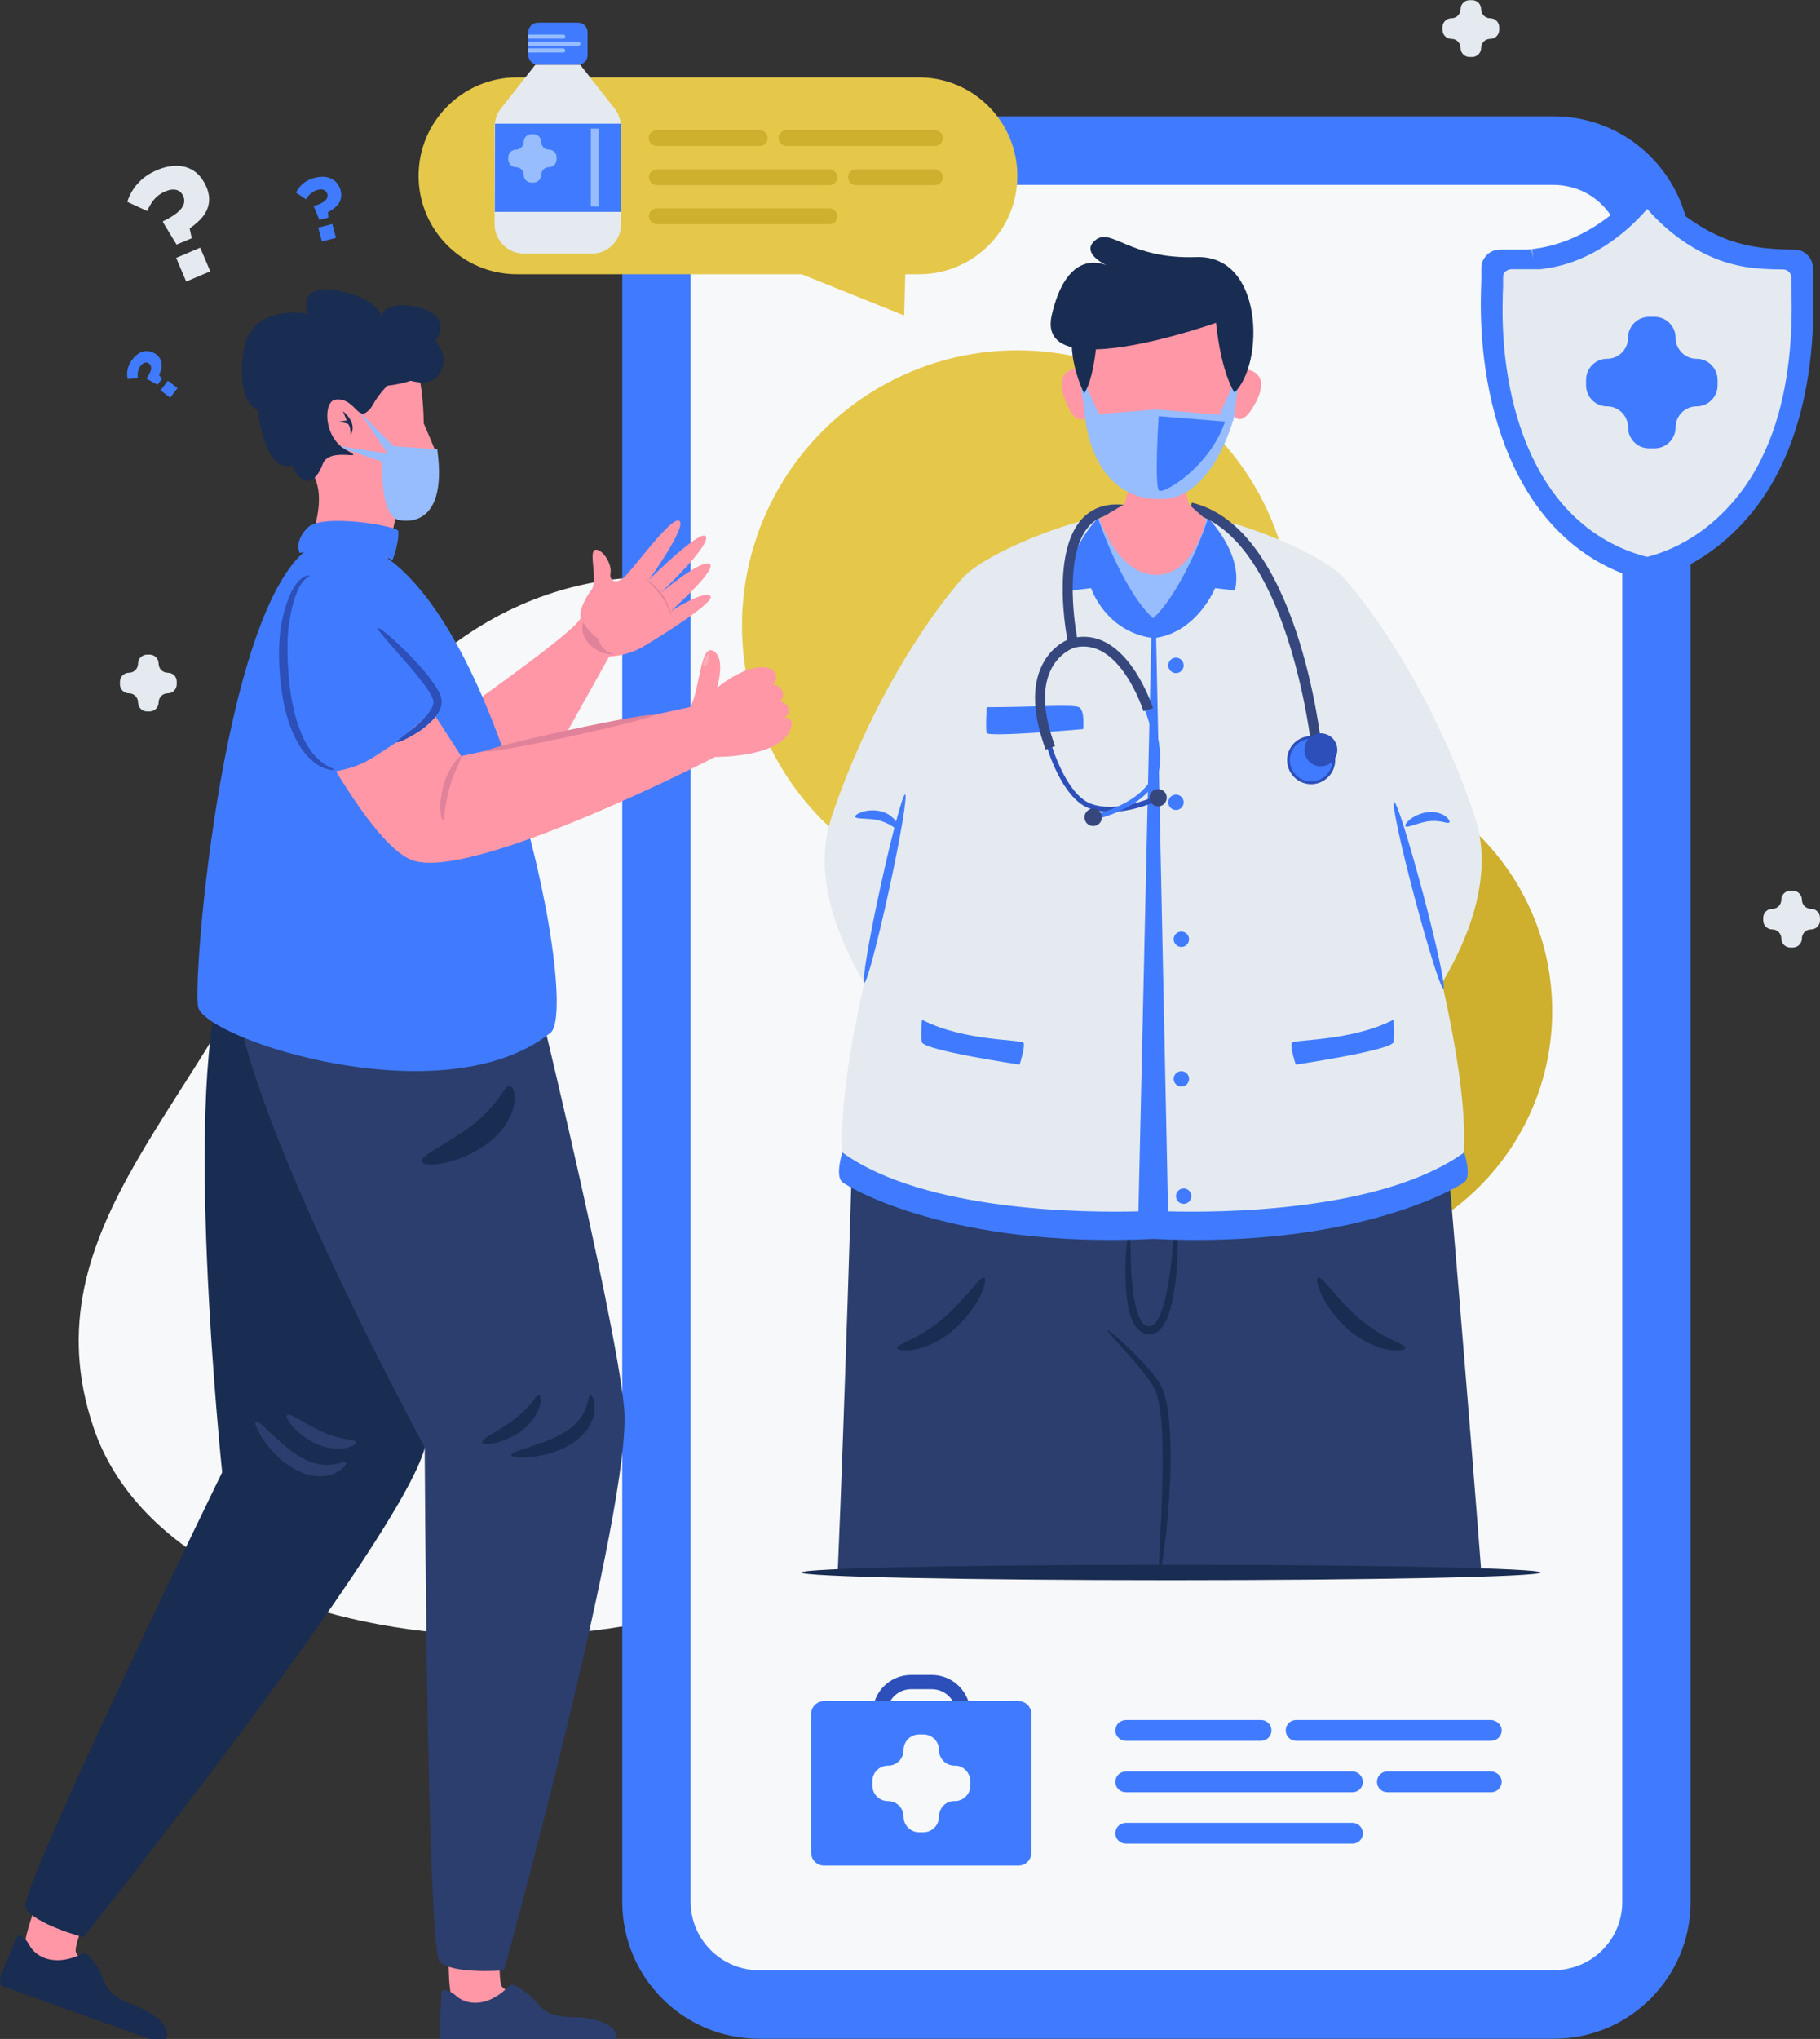 <?xml version="1.0" encoding="utf-8"?>
<!-- Generator: Adobe Illustrator 24.3.0, SVG Export Plug-In . SVG Version: 6.00 Build 0)  -->
<svg version="1.1" id="Layer_1" xmlns="http://www.w3.org/2000/svg" xmlns:xlink="http://www.w3.org/1999/xlink" x="0px" y="0px"
	 viewBox="0 0 945.3 1058.7" style="enable-background:new 0 0 945.3 1058.7;" xml:space="preserve">
<rect x="0" y="0" width="945.3" height="1058.7" fill="#333333" stroke="none"/>
<style type="text/css">
	.st0{fill:#F6F8F9;}
	.st1{fill:#E4EAEF;}
	.st2{fill:#407BFF;}
	.st3{fill:#E5C74A;}
	.st4{fill:#CEAF2E;}
	.st5{fill:#2C4FB9;}
	.st6{fill:#97BDFF;}
	.st7{fill:#2B3E6D;}
	.st8{fill:#192C51;}
	.st9{fill:#36477E;}
	.st10{fill:#FF97A6;}
	.st11{fill:#E08299;}
	.st12{fill:#561B1B;}
	.st13{opacity:0.2;fill:#FFFFFF;enable-background:new    ;}
</style>
<g>
	<path class="st0" d="M148,463.4c-37,107-135.4,172.4-99.3,278.2C90.8,865.2,345.8,888,467.9,781.2
		c109.5-95.8,94.7-198.8,79.7-269.4c-29.5-139.3-137.1-215-214.4-212.1S185,356.4,148,463.4z"/>
	<path class="st1" d="M940.6,471.9c-2.6,0-4.7-2.1-4.7-4.7l0,0c0-2.6-2.1-4.7-4.7-4.7h-1.3c-2.6,0-4.7,2.1-4.7,4.7l0,0
		c0,2.6-2.1,4.7-4.7,4.7l0,0c-2.6,0-4.7,2.1-4.7,4.7v1.3c0,2.6,2.1,4.7,4.7,4.7l0,0c2.6,0,4.7,2.1,4.7,4.7l0,0
		c0,2.6,2.1,4.7,4.7,4.7h1.3c2.6,0,4.7-2.1,4.7-4.7l0,0c0-2.6,2.1-4.7,4.7-4.7s4.7-2.1,4.7-4.7v-1.3
		C945.3,474,943.2,471.9,940.6,471.9z"/>
	<path class="st1" d="M774,9.5c-2.6,0-4.7-2.1-4.7-4.7l0,0c0-2.6-2.1-4.7-4.7-4.7h-1.3c-2.6,0-4.7,2.1-4.7,4.7l0,0
		c0,2.6-2.1,4.7-4.7,4.7l0,0c-2.6,0-4.7,2.1-4.7,4.7v1.3c0,2.6,2.1,4.7,4.7,4.7l0,0c2.6,0,4.7,2.1,4.7,4.7l0,0
		c0,2.6,2.1,4.7,4.7,4.7h1.3c2.6,0,4.7-2.1,4.7-4.7l0,0c0-2.6,2.1-4.7,4.7-4.7s4.7-2.1,4.7-4.7v-1.3C778.7,11.6,776.6,9.5,774,9.5z"
		/>
	<path class="st1" d="M87.1,349.3c-2.6,0-4.7-2.1-4.7-4.7l0,0c0-2.6-2.1-4.7-4.7-4.7h-1.3c-2.6,0-4.7,2.1-4.7,4.7l0,0
		c0,2.6-2.1,4.7-4.7,4.7l0,0c-2.6,0-4.7,2.1-4.7,4.7v1.3c0,2.6,2.1,4.7,4.7,4.7l0,0c2.6,0,4.7,2.1,4.7,4.7l0,0
		c0,2.6,2.1,4.7,4.7,4.7h1.3c2.6,0,4.7-2.1,4.7-4.7l0,0c0-2.6,2.1-4.7,4.7-4.7s4.7-2.1,4.7-4.7V354
		C91.9,351.4,89.8,349.3,87.1,349.3z"/>
</g>
<g>
	<path class="st2" d="M878.1,131.5v856c0,39.3-31.8,71.1-71,71.1H394.3c-39.3,0-71.1-31.8-71.1-71.1v-856
		c0-39.2,31.8-71.1,71.1-71.1H807C846.2,60.4,878.1,92.3,878.1,131.5z"/>
	<path class="st0" d="M842.6,131.5v856c0,16.4-11,30.1-26.1,34.2c-3,0.9-6.2,1.3-9.5,1.3H394.3c-1.4,0-2.7-0.1-4.1-0.2
		c-17.6-2-31.5-17.1-31.5-35.3v-856c0-18.2,13.8-33.3,31.5-35.3c1.4-0.2,2.7-0.2,4.1-0.2H807c3.3,0,6.4,0.5,9.5,1.3
		C831.5,101.4,842.6,115.2,842.6,131.5z"/>
	<g>
		<circle class="st3" cx="528.4" cy="324.9" r="143"/>
	</g>
	<g>
		<circle class="st4" cx="677.5" cy="525" r="128.7"/>
	</g>
</g>
<g>
	<g>
		<g>
			<path class="st2" d="M655,893.1h-70c-2.7,0-5.2,1.8-5.6,4.5c-0.6,3.4,2.1,6.3,5.4,6.3H655c3,0,5.4-2.4,5.4-5.4v0
				C660.4,895.6,658,893.1,655,893.1z"/>
			<path class="st2" d="M774.2,893.1h-101c-3,0-5.4,2.4-5.4,5.4v0c0,3,2.4,5.4,5.4,5.4h101.3c3.3,0,5.9-2.9,5.4-6.3
				C779.4,895,776.9,893.1,774.2,893.1z"/>
			<path class="st2" d="M702.4,919.8H585c-2.7,0-5.2,1.8-5.6,4.5c-0.6,3.4,2.1,6.3,5.4,6.3h117.7c3,0,5.4-2.4,5.4-5.4l0,0
				C707.8,922.2,705.4,919.8,702.4,919.8z"/>
			<path class="st2" d="M702.4,946.5H585c-2.7,0-5.2,1.8-5.6,4.5c-0.6,3.4,2.1,6.3,5.4,6.3h117.7c3,0,5.4-2.4,5.4-5.4l0,0
				C707.8,948.9,705.4,946.5,702.4,946.5z"/>
			<path class="st2" d="M774.2,919.8h-53.6c-3,0-5.4,2.4-5.4,5.4l0,0c0,3,2.4,5.4,5.4,5.4h53.9c3.3,0,5.9-2.9,5.4-6.3
				C779.4,921.6,776.9,919.8,774.2,919.8z"/>
		</g>
	</g>
	<g>
		<path class="st5" d="M484,869.7h-10.8c-11,0-19.9,8.9-19.9,19.9v7.4h50.7v-7.4C503.9,878.6,495,869.7,484,869.7z M460.7,889.6
			c0-6.9,5.6-12.5,12.5-12.5H484c3.5,0,6.6,1.4,8.9,3.7c2.3,2.3,3.7,5.4,3.7,8.9H460.7z"/>
		<g>
			<path class="st2" d="M529,883.3H428c-3.7,0-6.7,3-6.7,6.7v8.9v13.6V962c0,3.7,3,6.7,6.7,6.7h101c3.7,0,6.7-3,6.7-6.7v-49.5v-13.6
				V890C535.7,886.3,532.7,883.3,529,883.3z"/>
			<path class="st0" d="M496,916.8c-4.6,0.1-8.3-3.6-8.3-8.1l0,0c0-4.5-3.6-8.1-8.1-8.1h-2.2c-4.5,0-8.1,3.6-8.1,8.1l0,0
				c0,4.5-3.6,8.1-8.1,8.1l0,0c-4.5,0-8.1,3.6-8.1,8.1v2.2c0,4.5,3.6,8.1,8.1,8.1l0,0c4.5,0,8.1,3.6,8.1,8.1l0,0
				c0,4.5,3.6,8.1,8.1,8.1h2.2c4.5,0,8.1-3.6,8.1-8.1l0,0c0-4.4,3.5-8.2,8-8.1c4.6,0.1,8.3-3.6,8.3-8.1v-2.2
				C503.9,920.5,500.4,916.7,496,916.8z"/>
		</g>
	</g>
</g>
<g>
	<path class="st6" d="M569.5,269.1h59c0,0-9.2,54.2-28.2,55.5C581.3,326,569.5,269.1,569.5,269.1z"/>
	<path class="st7" d="M769.4,816.5c-6.4-83.8-17.7-218.7-18.3-222.8H442.8c-0.1,3.5-4,136.6-7.7,222.8H769.4z"/>
	<g>
		<path class="st8" d="M610.8,636c0.5,0,1.1,6.5,0.7,16.9c-0.2,5.2-0.6,11.5-1.8,18.4c-0.6,3.4-1.3,7.1-2.6,10.8
			c-0.6,1.9-1.4,3.7-2.5,5.6c-0.6,0.9-1.2,1.8-2.1,2.7c-0.8,0.8-1.9,1.6-3.2,2.1c-1.3,0.5-2.8,0.5-4,0.2l-0.9-0.3l-0.8-0.4
			c-0.5-0.3-1.1-0.6-1.6-1c-1.9-1.6-3-3.5-3.9-5.4c-1.6-3.8-2.3-7.4-2.7-10.9c-0.9-7-0.9-13.2-0.8-18.5c0.4-10.5,1.5-16.9,2-16.8
			c0.6,0,0.4,6.5,0.8,16.8c0.2,5.2,0.5,11.3,1.6,17.9c0.6,3.3,1.3,6.8,2.7,9.9c0.7,1.5,1.6,3,2.7,3.8c0.3,0.2,0.6,0.3,0.8,0.5
			l0.5,0.2l0.5,0.1c0.7,0.2,1.2,0.1,1.8-0.1c1.1-0.4,2.3-1.6,3.2-3.1c0.9-1.5,1.6-3.1,2.2-4.8c1.2-3.4,2-6.8,2.7-10.1
			c1.3-6.6,2-12.8,2.6-17.9C609.7,642.4,610.2,636,610.8,636z"/>
		<path class="st8" d="M575.2,690.8c0.4-0.4,6.4,4.4,15.1,13.2c2.2,2.2,4.5,4.7,6.9,7.5c0.6,0.7,1.2,1.4,1.8,2.2
			c0.6,0.7,1.2,1.5,1.8,2.4c0.3,0.4,0.6,0.8,0.9,1.2c0.3,0.4,0.5,0.9,0.8,1.3c0.6,0.9,1,1.9,1.5,2.9c1.5,4.1,2.3,8.4,2.9,12.9
			c0.5,4.5,0.8,9.1,1,13.9c0.3,9.5,0,18.5-0.5,26.7c-0.5,8.2-1.1,15.5-1.8,21.7c-1.3,12.3-2.7,19.8-3.3,19.8
			c-0.6-0.1-0.2-7.7,0.4-20c0.3-6.2,0.7-13.5,0.9-21.6c0.2-8.1,0.4-17.1,0.2-26.4c-0.1-4.7-0.4-9.2-0.9-13.5
			c-0.5-4.3-1.2-8.5-2.4-12.1c-0.4-0.8-0.7-1.6-1.2-2.5c-0.2-0.4-0.5-0.8-0.7-1.2c-0.3-0.4-0.5-0.8-0.8-1.2c-0.5-0.8-1-1.5-1.6-2.3
			c-0.5-0.7-1.1-1.5-1.6-2.2c-2.2-2.8-4.4-5.4-6.4-7.7C580.2,696.7,574.8,691.2,575.2,690.8z"/>
		<path class="st8" d="M729.9,700c-0.1,1-3.7,1.8-9.5,0.7c-5.7-1.1-13.4-4.5-20.1-10.4c-6.7-5.8-11.2-12.5-13.7-17.7
			c-2.5-5.2-3-8.8-2-9.2c1-0.5,3.3,2.1,6.8,6.2c3.5,4,8.2,9.5,14.2,14.7c5.9,5.2,12,8.8,16.6,11C726.9,697.6,730.1,698.8,729.9,700z
			"/>
		<path class="st8" d="M465.9,700c-0.1-1.2,3.1-2.4,7.7-4.7c4.7-2.3,10.7-5.9,16.6-11c5.9-5.1,10.7-10.7,14.2-14.7
			c3.5-4,5.7-6.6,6.8-6.2c1,0.5,0.5,4.1-2,9.2c-2.5,5.1-6.9,11.8-13.7,17.7c-6.7,5.9-14.4,9.3-20.1,10.4
			C469.6,701.8,466,701,465.9,700z"/>
	</g>
	<g>
		<path class="st1" d="M766,424c-19.4-57.8-49.3-102.7-67.9-123.8c-12.1-13.7-58.9-31-70.6-31c0,0-7.6,33.1-28.5,55
			c-20.8-21.9-28.5-55-28.5-55c-11.7,0-58.5,17.4-70.6,31c-18.6,21.1-48.5,66-67.9,123.8c-9.8,29.2,1.8,60.8,16.9,86.4
			c-8.2,36.6-12.2,65.4-11.4,86.2c1.9,52.7,321,52.7,322.9,0c0.8-20.8-3.2-49.6-11.4-86.2C764.2,484.8,775.7,453.1,766,424z"/>
		<path class="st2" d="M470.1,412.5c1.3,0.3-2.4,22.4-8.3,49.4c-5.9,27-11.6,48.7-12.9,48.4c-1.3-0.3,2.4-22.4,8.3-49.4
			C463.1,433.9,468.9,412.3,470.1,412.5z"/>
	</g>
	<path class="st2" d="M512.5,367.2c24.1,0,44.7-1.6,47.9,0c3.2,1.6,2.2,11.4,2.2,11.4s-49.4,4.3-50.1,2S512.5,367.2,512.5,367.2z"/>
	<path class="st2" d="M760.5,598.4c-43.1,31.1-128,31.3-153.8,30.6l-6.2-297.8c21.6-3.4,30.6-25.8,30.6-25.8l10.3,1.2
		c4.7-18.9-13.9-37.6-13.9-37.6c-6.9,21-19.2,44-28.6,52c-9.3-8.1-20.6-28.9-28.6-52c0,0-18.7,18.7-13.9,37.6l10.3-1.2
		c0,0,7.2,22.1,31.3,25.8L591.3,629c-25.8,0.7-110.8,0.5-153.8-30.6c0,0-3.9,12.2,0,15.4c3.8,3.1,57.2,34.6,161.6,29.5
		c104.3,5.1,157.7-26.5,161.6-29.5C764.5,610.6,760.5,598.4,760.5,598.4z"/>
	<ellipse class="st2" cx="610.8" cy="345.5" rx="4" ry="4"/>
	<ellipse class="st2" cx="610.8" cy="416.6" rx="4" ry="4"/>
	<path class="st2" d="M617.6,487.7c0,2.2-1.8,4-4,4c-2.2,0-4-1.8-4-4c0-2.2,1.8-4,4-4C615.8,483.7,617.6,485.5,617.6,487.7z"/>
	<path class="st2" d="M617.6,560.2c0,2.2-1.8,4-4,4c-2.2,0-4-1.8-4-4s1.8-4,4-4C615.8,556.2,617.6,558,617.6,560.2z"/>
	<ellipse class="st2" cx="614.8" cy="621.1" rx="4" ry="4"/>
	<g>
		<path class="st2" d="M478.9,529.5c22.4,11.5,52,10,52.8,12.1s-2.1,11.2-2.1,11.2s-49.9-7.4-50.8-11.7
			C478,536.9,478.9,529.5,478.9,529.5z"/>
		<path class="st2" d="M723.7,529.5c-22.4,11.5-52,10-52.8,12.1c-0.9,2.1,2.1,11.2,2.1,11.2s49.9-7.4,50.8-11.7
			C724.6,536.9,723.7,529.5,723.7,529.5z"/>
	</g>
	<path class="st2" d="M749.7,513.3c-1.3,0.3-8-21.1-15.1-47.8s-11.8-48.6-10.5-49s8,21.1,15.1,47.8C746.3,491,751,513,749.7,513.3z"
		/>
	<path class="st2" d="M752.8,427c-0.2,0.3-0.7,0.3-1.3,0.2c-0.3,0-0.7-0.1-1.1-0.2c-0.4-0.1-0.9-0.1-1.4-0.3c-2-0.4-4.5-0.6-7.5-0.2
		c-5.9,1-10.7,3.6-11.5,2.5c-0.4-0.5,0.4-1.9,2.2-3.4c1.8-1.5,4.8-3.1,8.6-3.8c1.9-0.2,3.7-0.3,5.4,0.1c0.4,0.1,0.8,0.2,1.2,0.3
		c0.4,0.1,0.7,0.3,1.1,0.4c0.3,0.1,0.7,0.3,1,0.4c0.3,0.2,0.6,0.4,0.8,0.5c0.5,0.4,1,0.7,1.3,1c0.3,0.4,0.6,0.7,0.8,1
		C752.9,426.3,753,426.8,752.8,427z"/>
	<path class="st2" d="M466.1,430.1c-0.3,0.2-0.7,0.1-1.3-0.2c-0.3-0.1-0.6-0.3-0.9-0.6c-0.3-0.2-0.8-0.4-1.2-0.7
		c-1.7-1.1-4-2.1-6.9-2.8c-5.9-1.1-11.3-0.4-11.6-1.7c-0.2-0.6,1-1.6,3.3-2.4c2.2-0.8,5.6-1.3,9.3-0.6c1.8,0.4,3.6,1,5,2
		c0.4,0.2,0.7,0.4,1,0.7c0.3,0.3,0.6,0.5,0.9,0.8c0.3,0.3,0.5,0.5,0.8,0.7c0.2,0.3,0.4,0.5,0.6,0.8c0.4,0.5,0.7,1,0.9,1.4
		c0.2,0.5,0.3,0.9,0.4,1.2C466.4,429.5,466.3,429.9,466.1,430.1z"/>
	<g>
		<g>
			<path class="st5" d="M574.1,421.5c12.2,0.8,24.5-4.6,25.1-4.9l-1.1-2.4c-0.2,0.1-18.5,8.1-31.6,3.1c-13-5-20.4-30.7-20.5-31
				l-2.5,0.7c0.3,1.1,7.9,27.3,22.1,32.7C568.4,420.7,571.2,421.3,574.1,421.5z"/>
			<path class="st9" d="M597,413.9c-0.2,2.5,1.7,4.6,4.2,4.8c2.5,0.2,4.6-1.7,4.8-4.2c0.2-2.5-1.7-4.6-4.2-4.8
				C599.3,409.6,597.1,411.5,597,413.9z"/>
		</g>
		<g>
			<path class="st2" d="M571,424.9c0.8-0.2,20.6-5.1,28.5-18c8-13-2-38.3-2.5-39.4l-2.4,1c0.1,0.3,10,25.2,2.7,37.1
				c-7.4,12-26.7,16.8-26.9,16.9L571,424.9z"/>
			<path class="st9" d="M571.2,421.4c1.6,1.9,1.5,4.7-0.4,6.4c-1.9,1.6-4.7,1.5-6.4-0.4c-1.6-1.9-1.5-4.7,0.4-6.4
				C566.7,419.3,569.6,419.5,571.2,421.4z"/>
		</g>
		<path class="st9" d="M559.4,330.9c-1.7-9.6-6.4-43.9,6.4-57.9c4.4-4.8,10.4-6.6,18.3-5.6l0.7-5.2c-9.6-1.2-17.2,1.2-22.8,7.2
			c-14.9,16.2-9.3,53.5-7.6,62.8c-3.2,1.5-9.2,5.2-13.1,13.1c-5.5,11-4.9,25.8,1.8,43.9l4.9-1.8c-6.2-16.7-6.9-30.1-2.1-39.8
			c4.3-8.6,11.5-11.1,12.1-11.3c23.4-5.9,35.8,32.6,35.9,33l5-1.6C598.3,366.2,585.6,327.1,559.4,330.9z"/>
	</g>
	<g>
		<g>
			<g>
				<path class="st5" d="M668.8,392c-1.5,6.7,2.8,13.4,9.5,14.9c6.7,1.5,13.4-2.8,14.9-9.5c1.5-6.7-2.8-13.4-9.5-14.9
					C676.9,381,670.3,385.3,668.8,392z"/>
				<path class="st2" d="M670.2,392.3c-1.3,6,2.5,11.9,8.4,13.2s11.9-2.5,13.2-8.4c1.3-6-2.5-11.9-8.4-13.2
					C677.4,382.6,671.5,386.4,670.2,392.3z"/>
			</g>
		</g>
		<path class="st9" d="M681.2,388.2l5.2-0.5c-0.5-4.6-12.6-113.8-67.4-126.7l-1.2,5.1C669,278.1,681.1,387.1,681.2,388.2z"/>
		<path class="st5" d="M677.7,387.5c-1,4.6,1.9,9.2,6.5,10.2c4.6,1,9.2-1.9,10.2-6.5c1-4.6-1.9-9.2-6.5-10.2
			C683.2,379.9,678.7,382.8,677.7,387.5z"/>
	</g>
	<g>
		<g>
			<path class="st10" d="M589.2,243.3l-5.2,18.5l-13,7.7c0,0,9.3,28.1,28.6,29c20.5,1,26.9-28.6,26.9-28.6l-9-8l-3.8-15.9
				L589.2,243.3z"/>
			<path class="st10" d="M643,191.4c0,0,5.4-28-13.5-37.2c-7.5-5.5-16.8-5-26.6-3.8c-9.9-1.2-19.1-1.7-26.6,3.8
				c-18.9,9.2-13.5,37.2-13.5,37.2s-18.3-2.8-8.5,18.9c5.6,12.5,10.4,5.8,10.4,5.8s7.4,43,38.2,43c24.3,0,38.2-43,38.2-43
				s3.7,6.1,10.4-5.8C662.9,190.1,643,191.4,643,191.4z"/>
			<path class="st6" d="M644.1,191.4l-10.7,24l-33-2.8l-29.7,2.4l-10.5-23.6l3.3,24.2c0,0,2.6,45.3,41,43.5
				c26.1-1.2,36.6-43,36.6-43L644.1,191.4z"/>
			<path class="st8" d="M621.3,133.5c-35,1.2-44.1-15.8-52.5-8.7c-6.6,5.6,1.9,10.9,5.8,12.9c-5.2-2.1-21-5.6-28.3,25.8
				c-2.3,9.8,2.3,14.8,10.4,16.8c0.7,12.9,6.4,24,6.4,24c3.4-5.1,5.2-14.9,6.1-22.9c25.4-0.6,62.4-13.8,62.4-13.8
				c2.8,26.8,9.6,36.2,9.6,36.2C656.8,188.8,656.3,132.2,621.3,133.5z"/>
		</g>
		<path class="st2" d="M601.8,216.1c0,0-2.4,37.1,0.3,38.7c2.7,1.6,26.2-12.4,34.2-35.9L601.8,216.1z"/>
	</g>
</g>
<g>
	<path class="st3" d="M477.3,142.4h-7.1l-0.6,21.4l-53.2-21.4H268.5c-28.2,0-51.1-22.9-51.1-51.1l0,0c0-28.2,22.9-51.1,51.1-51.1
		h208.8c28.2,0,51.1,22.9,51.1,51.1l0,0C528.4,119.6,505.5,142.4,477.3,142.4z"/>
	<g>
		<g>
			<path class="st4" d="M394.6,67.6h-53.3c-2.1,0-4,1.4-4.3,3.4c-0.4,2.6,1.6,4.8,4.1,4.8h53.5c2.3,0,4.1-1.9,4.1-4.1v0
				C398.8,69.5,396.9,67.6,394.6,67.6z"/>
			<path class="st4" d="M485.4,67.6h-76.9c-2.3,0-4.1,1.9-4.1,4.1v0c0,2.3,1.9,4.1,4.1,4.1h77.1c2.5,0,4.5-2.2,4.1-4.8
				C489.3,69,487.4,67.6,485.4,67.6z"/>
			<path class="st4" d="M430.7,87.9h-89.3c-2.1,0-4,1.4-4.3,3.4c-0.4,2.6,1.6,4.8,4.1,4.8h89.6c2.3,0,4.1-1.9,4.1-4.1l0,0
				C434.8,89.8,433,87.9,430.7,87.9z"/>
			<path class="st4" d="M430.7,108.2h-89.3c-2.1,0-4,1.4-4.3,3.4c-0.4,2.6,1.6,4.8,4.1,4.8h89.6c2.3,0,4.1-1.8,4.1-4.1l0,0
				C434.8,110,433,108.2,430.7,108.2z"/>
			<path class="st4" d="M485.4,87.9h-40.8c-2.3,0-4.1,1.8-4.1,4.1l0,0c0,2.3,1.9,4.1,4.1,4.1h41c2.5,0,4.5-2.2,4.1-4.8
				C489.3,89.3,487.4,87.9,485.4,87.9z"/>
		</g>
	</g>
	<g>
		<path class="st1" d="M322.6,65.7v50.7c0,8.5-6.8,15.3-15.3,15.3h-35.1c-8.4,0-15.3-6.8-15.3-15.3V65.7c0-0.5,0-1,0.1-1.5
			c0.3-2.9,1.4-5.7,3.2-7.9l17.8-22.6h23.4l17.8,22.6c1.8,2.3,2.9,5,3.2,7.9C322.6,64.7,322.6,65.2,322.6,65.7z"/>
		<path class="st2" d="M322.6,65.7V110H257l0.1-45.8h65.5C322.6,64.7,322.6,65.2,322.6,65.7z"/>
		<g>
			<path class="st2" d="M305.2,16.8v11.8c0,2.8-2.2,5-5,5h-20.8c-2.8,0-5-2.3-5-5v-12c0.1-2.7,2.3-4.8,5-4.8h20.8
				C303,11.8,305.2,14,305.2,16.8z"/>
		</g>
		<path class="st6" d="M310.9,66.8v40.4h-4V68.2c0-0.5,0-0.9-0.1-1.4H310.9L310.9,66.8z"/>
		<g>
			<path class="st6" d="M293.6,19c0,0.6-0.5,1.1-1.1,1.1h-18.2v-2.1h18.2C293.1,17.9,293.6,18.4,293.6,19z"/>
			<path class="st6" d="M301.5,22.7c0,0.6-0.5,1.1-1.1,1.1h-26.1v-2.1h26.1C301,21.6,301.5,22.1,301.5,22.7z"/>
			<path class="st6" d="M293.6,26.2L293.6,26.2c0,0.7-0.5,1.1-1.1,1.1h-18.2v-2.2h18.2C293.1,25.2,293.6,25.7,293.6,26.2z"/>
		</g>
		<path class="st6" d="M285.1,77.7c-2.2,0-4-1.8-4-4v0c0-2.2-1.8-4-4-4h-1.1c-2.2,0-4,1.8-4,4v0c0,2.2-1.8,4-4,4l0,0
			c-2.2,0-4,1.8-4,4v1.1c0,2.2,1.8,4,4,4l0,0c2.2,0,4,1.8,4,4l0,0c0,2.2,1.8,4,4,4h1.1c2.2,0,4-1.8,4-4l0,0c0-2.2,1.8-4,4-4
			c2.2,0,4-1.8,4-4v-1.1C289.1,79.5,287.3,77.7,285.1,77.7z"/>
	</g>
</g>
<path class="st8" d="M800.1,816.5c0,2.2-85.9,4-191.9,4s-191.9-1.8-191.9-4s85.9-4,191.9-4S800.1,814.3,800.1,816.5z"/>
<g>
	<g>
		<path class="st10" d="M333.6,336c-2,1.2-4,2-6,2.7c-6,2.1-11.2,2.2-11.2,2.2l-81,145c-7.6-5.2-47.5-77.8-48.6-79.7
			c0,0,113.6-77.3,114.8-85.5c0-0.1,0-0.2,0-0.2c-0.5-1.9,0.3-4.9,1.8-8c1-2.1,2.3-4.3,3.8-6.2c3.5-4.7-1.6-19.9,1.9-20.8
			c3.5-0.9,8.9,7.2,8,12c-0.8,4.8,3.5,5.5,6.9,2.4c5.3-4.8,25-32.5,28.9-29.4c3.9,3.1-15.8,30.5-15.8,30.5s27.5-27.3,29.6-22.3
			c2.1,5-23.8,29.4-23.8,29.4s21.6-18.2,25.7-15.2c4.1,2.9-20.2,24.4-20.2,24.4s17-10.8,20.5-7.9C372.5,312.2,341.7,331.3,333.6,336
			z"/>
		<path class="st11" d="M302.6,327.7c0.5,3.3,2.6,6.1,5.2,8.2c2.5,2.1,5.6,3.6,8.9,3.8c1,0.1,1.9,0,2.8-0.2c-0.5-0.1-1-0.1-1.5-0.2
			c-5.9-1.3-7.4-7.9-7.4-7.9c-1.4-0.3-5.3-4.2-7.7-8.3C302.6,324.6,302.4,326.2,302.6,327.7z"/>
		<path class="st11" d="M348.8,320c-0.8-1.9-1.6-3.8-2.5-5.7c-0.9-1.8-1.9-3.7-3.1-5.2c-1.2-1.6-2.6-3.2-4-4.6
			c-1.4-1.5-2.9-2.9-4.5-4.2c1.8,1,3.4,2.3,5,3.7c1.5,1.4,2.9,3,4.2,4.6c1.3,1.7,2.2,3.6,3,5.5C347.7,316,348.4,318,348.8,320z"/>
	</g>
	<g>
		<path class="st10" d="M220.1,219.9c0,0-0.1-27.4-6.4-32.9c-10-8.5-18.3-10.4-25.6-11.4c-57.2-7.5-40.5,61.7-29.7,68.3
			c1.4,0.8,2.9,1.8,4.5,2.9c9.8,18.8-10.2,45.9-1.3,47.9c6.8,1.5,26.8,19.1,35.2,11.6c2.9-2.6,7-33.2,9-38.1
			c3.2,0.5,6.4,0.5,9.6,0.1c13.7-1.8,6.5-28.1,6.5-28.1s4.3-4.2,4.4-5.7C222.9,226.2,220.1,219.9,220.1,219.9z"/>
		<path class="st8" d="M178.1,213.5c0,0,7.9,6,4,12.3c0,0,0.2-4.6-1.5-5.8l-4.5-1.1l4-0.6L178.1,213.5z"/>
		<path class="st8" d="M226.2,177.2c0,0,9.3-13.2-8.6-17.5s-19.5,4.3-19.5,4.3s-2.3-9.3-23.2-13.2S159.7,163,159.7,163
			s-30.1-6.3-33.4,20.5s7.6,29.4,7.6,29.4s3.1,32.9,17.9,28.8c4.9,11.4,11.8,10.1,15.8-0.7c3.5-9.6,24.2-0.8,12.2-7.4
			c-12-6.6-11.9-25.2-5.6-26.1c9.3-1.2,11.4,9.9,15.9,6.7c4.5-3.2,2.5-4.8,10.7-13.6c0.1-0.1,0.1-0.2,0.2-0.3
			c5.1-0.6,9.2-1.5,12.3-2.6c5.2,1.4,11.2,1.6,14.5-3C234.5,185.5,226.2,177.2,226.2,177.2z"/>
		<path class="st12" d="M211,255.3c0,0,6.9-5.7,13.1-4.6c0,0-10-7-14.8-0.6C207.5,252.4,211,255.3,211,255.3z"/>
	</g>
	<g>
		<g>
			<g>
				<g>
					<g>
						<path class="st10" d="M259.6,1016.1c0,0-0.7,14,1.4,15.8c2.1,1.9,7.3,4.8,7.3,4.8s-26.3,13.5-31.6,6.4
							c-5.3-7.1-3.3-36.8-3.3-36.8L259.6,1016.1z"/>
						<path class="st7" d="M301.1,1047.5c0,0,17.3,1,18.8,8.9c0.8,4.2,0,4.8,0,4.8H231c0,0-3-0.1-2.7-6.6l1.1-20.9
							c0,0,2.7-1.6,7.6,2.7c4.8,4.3,16,6.9,27.9-5.7c0,0,1.8-1.4,9.3,4.6C281.8,1041.3,280,1047.5,301.1,1047.5z"/>
					</g>
					<g>
						<g>
							<path class="st10" d="M43.5,998.6c0,0-5.3,12.9-4,15.3c1.3,2.4,5.3,7,5.3,7s-29.3,3.9-31.9-4.6c-2.6-8.5,9.2-35.7,9.2-35.7
								L43.5,998.6z"/>
							<path class="st8" d="M72,1042.1c0,0,15.9,6.8,14.7,14.7c-0.7,4.2-1.6,4.5-1.6,4.5l-83.7-29.9c0,0-2.8-1-0.4-7.1l8.1-19.3
								c0,0,3.1-0.6,6.2,5.1c3.1,5.7,12.8,11.9,28.2,4c0,0,2.1-0.7,7.3,7.5C55.9,1029.8,52.1,1035,72,1042.1z"/>
						</g>
						<path class="st8" d="M243.3,515.8c0,0-10.3,188.1-22.6,235.7c-12.3,47.6-177.4,254.4-177.4,254.4s-25.9-6.9-30-15.4
							c-4-8.5,102.1-226,102.1-226S93.7,557,117.4,504S243.3,515.8,243.3,515.8z"/>
						<g>
							<path class="st7" d="M149.1,734.8c1.5-1.5,8.5,4.1,17.7,8.4c4.6,2.2,8.9,3.3,12.2,3.9c3.3,0.6,5.4,0.7,5.8,1.6
								c0.4,0.9-1.8,2.6-5.8,3.3c-4,0.7-9.7,0.1-15.1-2.5c-5.4-2.5-9.5-6-12-8.9C149.4,737.7,148.4,735.5,149.1,734.8z"/>
						</g>
						<g>
							<path class="st7" d="M132.8,738.3c0.8-0.6,3.5,1.5,7,5.1c3.9,3.3,8.7,8.5,14.9,12.3c1.6,0.9,3.1,1.9,4.6,2.5
								c0.4,0.2,0.8,0.3,1.1,0.5l0.6,0.3l0.6,0.2c0.8,0.2,1.5,0.5,2.2,0.7c2.9,0.7,5.6,0.9,7.9,0.7c2.3-0.3,4.2-0.8,5.5-1.1
								c1.4-0.4,2.2-0.6,2.5-0.2c0.7,0.6-1.3,4-6.9,6.2c-2.8,1-6.4,1.4-10.3,0.8c-1-0.2-1.9-0.4-2.9-0.6l-0.7-0.2l-0.7-0.3
								c-0.5-0.2-1-0.4-1.4-0.6c-2-0.7-3.8-1.8-5.7-2.9c-7.4-4.6-11.9-10.7-15-15.1C133.3,741.9,132,738.8,132.8,738.3z"/>
						</g>
						<path class="st7" d="M273.3,493.3c0,0,46.4,189.1,50.9,238.1c4.5,49-62.4,291.7-62.4,291.7s-26.7,2.2-33.4-4.5
							c-6.7-6.7-7.8-267.1-7.8-267.1s-103.2-189.4-98.8-247.3C126.4,446.4,273.3,493.3,273.3,493.3z"/>
						<g>
							<path class="st8" d="M219.2,603.4c-1.6-3.2,12.2-8.8,25.1-18.4c6.5-4.8,11.1-10,14.2-14.1c3-4.1,4.6-7.1,6.3-6.9
								c1.7,0.1,3.4,4.4,2,10.5c-1.4,6-5.9,13.6-13.7,19.3c-7.6,5.7-16.1,8.8-22.4,10.1C224.3,605.1,219.9,604.8,219.2,603.4z"/>
						</g>
						<path class="st8" d="M250.5,749c-0.6-2,7.7-5.5,15.9-11.4c4.1-3,7.2-6.2,9.3-8.8c2.1-2.6,3.3-4.4,4.2-4.3
							c1,0.1,1.5,2.8,0.1,6.6c-1.3,3.8-4.6,8.5-9.5,12c-4.8,3.6-9.9,5.4-13.6,6.2C253.2,750.1,250.8,749.9,250.5,749z"/>
						<path class="st8" d="M265.6,755.6c-0.1-1,3-2.3,7.9-3.7c4.8-1.8,11.6-3.6,18-7.2c1.5-0.9,3.1-1.8,4.4-2.8
							c0.3-0.2,0.7-0.5,1-0.7l0.5-0.4l0.4-0.4c0.6-0.5,1.1-1.1,1.7-1.6c2-2.2,3.5-4.5,4.4-6.6c0.9-2.1,1.3-4,1.7-5.4
							c0.3-1.4,0.6-2.2,1-2.3c0.9-0.3,2.9,3.1,2.1,9c-0.5,2.9-1.9,6.3-4.2,9.4c-0.6,0.7-1.3,1.5-2,2.2l-0.5,0.6l-0.6,0.5
							c-0.4,0.3-0.8,0.7-1.2,1c-1.6,1.4-3.4,2.5-5.3,3.6c-7.6,4.2-15.2,5.3-20.5,5.9C269,756.9,265.7,756.5,265.6,755.6z"/>
						<path class="st2" d="M173.9,279.9c79.8,0.8,128.7,243,112,256.4c-55.3,44.2-179.7,3.2-183-13.5
							C99.6,506.1,118.9,279.3,173.9,279.9z"/>
					</g>
				</g>
			</g>
		</g>
	</g>
	<g>
		<g>
			<g>
				<path class="st10" d="M411.2,376.6c-3.3,17.1-39.7,16.4-39.7,16.4S244.8,458.2,214,446.6c-12.8-4.8-28.8-28.7-39.5-46.1
					c15.2-3,18.4-6.9,31.7-15.2c5-3.1,12.4-12.2,18.8-15.2c7,10.7,14.5,22.5,14.5,22.5s118.9-25.3,119-25.5
					c5.1-8.9,5.1-32.9,12-29.1c6.8,3.8,1.8,19,2,19.1c1.8-1.5,8.7-6.9,16.4-9.5c2.2-0.7,10.7-2.9,13.3,1.5c2.3,3.9-0.5,6.3-0.8,6.5
					c0.4,0,3.8,0,5,3.5c1.3,3.9-1.6,4.8-1.6,4.8s3.9,1,4.9,4.2c1,3.3-2.5,4.3-2.5,4.3S411.9,372.7,411.2,376.6z"/>
				<g>
					<g>
						<path class="st5" d="M206.1,385.3c0.3,0.5,4.6-1.1,10.9-5.1c1.6-1,3.2-2.2,4.9-3.7c1.7-1.5,3.5-3.1,5-5.3
							c0.8-1.1,1.5-2.3,2-3.8c0.5-1.4,0.7-3.2,0.3-4.9c-0.4-1.6-1-3-1.8-4.2c-0.7-1.3-1.5-2.5-2.3-3.7c-3.3-4.7-6.9-8.7-10.2-12.2
							c-3.3-3.5-6.5-6.6-9.2-9.1c-5.4-5-9.1-7.7-9.5-7.2c-0.4,0.4,2.5,3.9,7.3,9.4c2.4,2.7,5.3,6,8.4,9.6c3.1,3.6,6.5,7.6,9.6,12
							c0.8,1.1,1.5,2.2,2.1,3.3c0.6,1.1,1.1,2.2,1.4,3.1c0.5,1.6-0.3,3.7-1.5,5.5c-1.2,1.8-2.7,3.4-4.1,4.9
							c-1.5,1.4-2.9,2.7-4.3,3.9C209.6,382.3,205.8,384.8,206.1,385.3z"/>
					</g>
					<g>
						<path class="st5" d="M173.7,399.7c0-0.1-0.3-0.4-1-0.7c-0.3-0.2-0.8-0.3-1.3-0.6c-0.5-0.3-1-0.6-1.7-0.9
							c-2.4-1.4-5.6-3.9-8.5-8c-2.9-4.1-5.4-9.6-7.3-16c-1.9-6.5-3.2-13.8-3.9-21.6c-0.7-7.8-0.9-15.3-0.5-22
							c0.2-3.3,0.7-6.5,1.2-9.5c0.5-3,1.2-5.7,1.9-8.1c1.4-4.9,3.2-8.6,5-10.6c1.8-2.1,3.4-2.4,3.3-2.7c0-0.1-0.5-0.3-1.3-0.1
							c-0.8,0.1-2,0.6-3.2,1.6c-2.5,2-4.9,5.8-6.8,10.8c-1,2.5-1.8,5.3-2.5,8.3c-0.7,3-1.4,6.3-1.7,9.9c-0.7,7-0.6,14.7,0.1,22.8
							c0.8,8,2.2,15.7,4.4,22.4c2.2,6.7,5.2,12.5,8.7,16.7c3.5,4.2,7.4,6.7,10.3,7.6c0.7,0.2,1.4,0.4,1.9,0.6
							c0.6,0.1,1.1,0.2,1.5,0.2C173.3,399.9,173.7,399.8,173.7,399.7z"/>
					</g>
				</g>
				<g>
					<path class="st11" d="M239.4,392.7c0.9,0.6-3.4,7.2-5.9,16.3c-2.7,9.1-2.5,16.8-3.4,16.9c-0.5,0.1-1.2-1.9-1.3-5.2
						c-0.2-3.3,0.1-7.8,1.5-12.7c1.3-4.8,3.5-8.9,5.4-11.6c0.9-1.4,1.8-2.3,2.5-3C238.7,392.8,239.2,392.6,239.4,392.7z"/>
				</g>
				<g>
					<path class="st11" d="M339.2,371.4c0.2,0.9-19.2,5.8-43.2,11s-43.8,8.6-43.9,7.7c-0.2-0.9,19.2-5.8,43.2-11
						C319.3,373.9,339,370.4,339.2,371.4z"/>
				</g>
				<path class="st13" d="M368.5,338.9c0,0-0.7,6.1-1.6,6.7c-1,0.6-1.9-0.5-1.9-0.5S366.5,339.5,368.5,338.9z"/>
			</g>
		</g>
	</g>
	<path class="st2" d="M203.8,290.9c0,0,3.5-8.5,3.1-15.1c-0.2-2.7-39.5-9.4-47-1.9c-7.5,7.4-4.2,13.2-4.2,13.2
		S186,280.6,203.8,290.9z"/>
	<g>
		<path class="st6" d="M227.1,233.3l-22.7-1.6l-17.5-17.6l14.4,21.4l-24.6-3.8l3.2,1.7l18.3,6.3c0.3,9.1,0.4,26.3,7.9,30
			C206,269.9,233.3,278.1,227.1,233.3z"/>
	</g>
	<g>
		<path class="st1" d="M91.5,133.9l5.2,12.3l12.5-5.3l-5.2-12.3L91.5,133.9z M98,87.3c-1.9-0.8-4-1.2-6.3-1.2
			c-3.2,0-6.7,0.7-10.3,2.3c-3.5,1.5-6.4,3.4-8.7,5.7l0,0c-3.2,3.1-5.3,6.7-6.6,10.7l10.4,4.8c0.5-1.3,1.1-2.5,1.8-3.6
			c1.9-3.1,4.3-5.2,7.5-6.6c4.5-1.9,7.9-1,9.4,2.5c1.4,3.3,0,6.6-5.3,10.1c-1.4,0.9-3.1,1.9-5.1,2.8l-0.2,0.5l7.1,11.7l7.9-3.3
			l-1.1-5.1c2.9-2,5.4-4.2,7.2-6.6c0.3-0.4,0.6-0.8,0.8-1.2c2.4-3.9,3-8.5,0.6-14C104.9,91.9,101.8,88.8,98,87.3z"/>
	</g>
	<g>
		<path class="st2" d="M165.3,118.2l1.9,7.2l7.3-1.9l-1.9-7.2L165.3,118.2z M172.7,93.1c-1-0.6-2.1-1-3.3-1.2
			c-1.8-0.3-3.8-0.1-5.9,0.4c-2.1,0.5-3.8,1.4-5.3,2.4h0c-2,1.4-3.4,3.3-4.5,5.3l5.3,3.5c0.4-0.7,0.8-1.3,1.3-1.9
			c1.3-1.5,2.8-2.5,4.7-3c2.6-0.7,4.4,0.1,5,2.1c0.5,2-0.5,3.6-3.7,5.1c-0.9,0.4-1.9,0.8-3.1,1.1l-0.2,0.3l2.9,7l4.6-1.2l-0.2-2.9
			c1.7-0.8,3.3-1.8,4.5-3.1c0.2-0.2,0.4-0.4,0.6-0.6c1.6-2,2.3-4.4,1.5-7.7C176.1,96.2,174.7,94.2,172.7,93.1z"/>
	</g>
	<g>
		<path class="st2" d="M83.4,202.7l5,3.8l3.8-5l-5-3.8L83.4,202.7z M75.1,182.4c-1,0.1-1.9,0.5-2.8,1c-1.3,0.7-2.5,1.9-3.6,3.3
			c-1.1,1.4-1.8,2.9-2.2,4.3l0,0c-0.6,2-0.6,3.9-0.2,5.8l5.3-0.5c-0.1-0.7-0.1-1.3-0.1-1.9c0-1.7,0.5-3.1,1.5-4.4
			c1.4-1.8,3-2.3,4.4-1.2c1.3,1,1.6,2.7,0.2,5.3c-0.4,0.7-0.8,1.5-1.4,2.3l0,0.3l5.6,3.1l2.4-3.2l-1.6-1.8c0.7-1.5,1.2-2.9,1.4-4.4
			c0-0.2,0-0.5,0-0.7c0-2.1-0.8-4.1-3-5.8C79,182.6,77,182.1,75.1,182.4z"/>
	</g>
</g>
<g>
	<path class="st2" d="M855.1,301.6c-0.6,0-1.2-0.1-1.8-0.3l-0.3-0.1c-64.2-17.7-85.4-88.9-83.8-149.6l0.1-3.4c0-1.2,0.1-2.4,0.1-3.6
		V139l0-0.1c0-0.7,0.1-1.3,0.3-2c0-0.1,0.1-0.3,0.1-0.5c0.1-0.4,0.2-0.7,0.3-0.9c0.2-0.4,0.3-0.6,0.4-0.7c0-0.1,0.4-0.7,0.4-0.7
		l0.1-0.1c0.2-0.3,0.4-0.5,0.6-0.8c0.2-0.3,0.4-0.5,0.6-0.7l0.3-0.3c0.1-0.1,0.3-0.3,0.4-0.4c0.3-0.2,0.5-0.4,0.8-0.6
		c1.5-1,3.4-1.6,5.3-1.6h14l1.6-0.1l0.9-0.1l0.8,4.9l-0.5-5l1.2-0.1c18.7-2.4,37.3-12.9,52.5-29.5c0.5-0.5,2.3-2.6,2.3-2.6l3.8-4.1
		l4.9,5.6c9.9,10.8,21,19,33.1,24.3c13.3,5.8,26.5,6.6,37.8,6.7h0.6c5.3,0,9.6,4.3,9.6,9.6l0,5.2c1.4,31.7-2.2,59.9-10.7,83.7
		c-5.5,15.4-13.1,28.9-22.6,40c-14,16.5-31.6,27.9-50.7,33.1c-0.5,0.1-1.1,0.2-1.7,0.3l-0.4,0L855.1,301.6z"/>
	<path class="st1" d="M920.7,224.4c-4.6,12.9-11.1,25-20,35.5c-11.8,13.9-26.8,24.3-44.5,29.1c-0.2,0.1-0.4,0.1-0.7,0.1
		c-0.3,0-0.5-0.1-0.7-0.1c-0.1,0-0.2-0.1-0.4-0.1c-57.7-15.9-75.3-80.5-73.9-133.5c0-0.5,0-1.1,0-1.6c0.1-1.6,0.1-3.3,0.2-4.9v-4.9
		c0,0,0-0.1,0-0.1c0-0.3,0.1-0.7,0.1-1c0-0.1,0.1-0.2,0.1-0.3c0-0.1,0.1-0.2,0.1-0.4c0-0.1,0.1-0.2,0.1-0.2c0-0.1,0.1-0.2,0.2-0.3
		c0,0,0.1-0.1,0.1-0.1c0.1-0.1,0.2-0.2,0.3-0.4c0.1-0.1,0.2-0.2,0.3-0.3c0-0.1,0.1-0.1,0.2-0.1c0-0.1,0.1-0.1,0.2-0.1
		c0.1-0.1,0.2-0.2,0.3-0.2c0.7-0.5,1.5-0.7,2.4-0.7h12.9c0.1,0,0.3,0,0.7,0c0.1,0,0.2,0,0.3,0c0.1,0,0.2,0,0.3,0c0.1,0,0.2,0,0.3,0
		c0.1,0,0.1,0,0.2,0c0.3,0,0.7-0.1,1-0.1c0.1,0,0.2,0,0.2,0c0.2,0,0.3,0,0.5-0.1c0.1,0,0.2,0,0.3,0c0.2,0,0.4,0,0.5-0.1
		c19.9-2.6,37.8-14.1,51.2-28.7c0.4-0.5,0.9-1,1.3-1.5c0.2-0.2,0.3-0.4,0.5-0.5c0.1-0.1,0.2-0.2,0.3-0.3c0.2,0.2,0.4,0.5,0.6,0.7
		c0.2,0.2,0.4,0.5,0.6,0.7c9,9.9,19.8,18.1,32.1,23.5c12,5.3,23.8,6.5,36.7,6.5h0.5c2.4,0,4.3,1.9,4.3,4.3l0,4.8
		C931.3,173.4,929.3,200.4,920.7,224.4z"/>
	<path class="st2" d="M881.2,186.3c-6,0-10.9-4.9-10.9-10.9v0c0-6-4.9-10.9-10.9-10.9h-2.9c-6,0-10.9,4.9-10.9,10.9v0
		c0,6-4.9,10.9-10.9,10.9h0c-6,0-10.9,4.9-10.9,10.9v2.9c0,6,4.9,10.9,10.9,10.9h0c6,0,10.9,4.9,10.9,10.9l0,0
		c0,6,4.9,10.9,10.9,10.9h2.9c6,0,10.9-4.9,10.9-10.9l0,0c0-6,4.9-10.9,10.9-10.9c6,0,10.9-4.9,10.9-10.9v-2.9
		C892,191.2,887.2,186.3,881.2,186.3z"/>
</g>
</svg>
